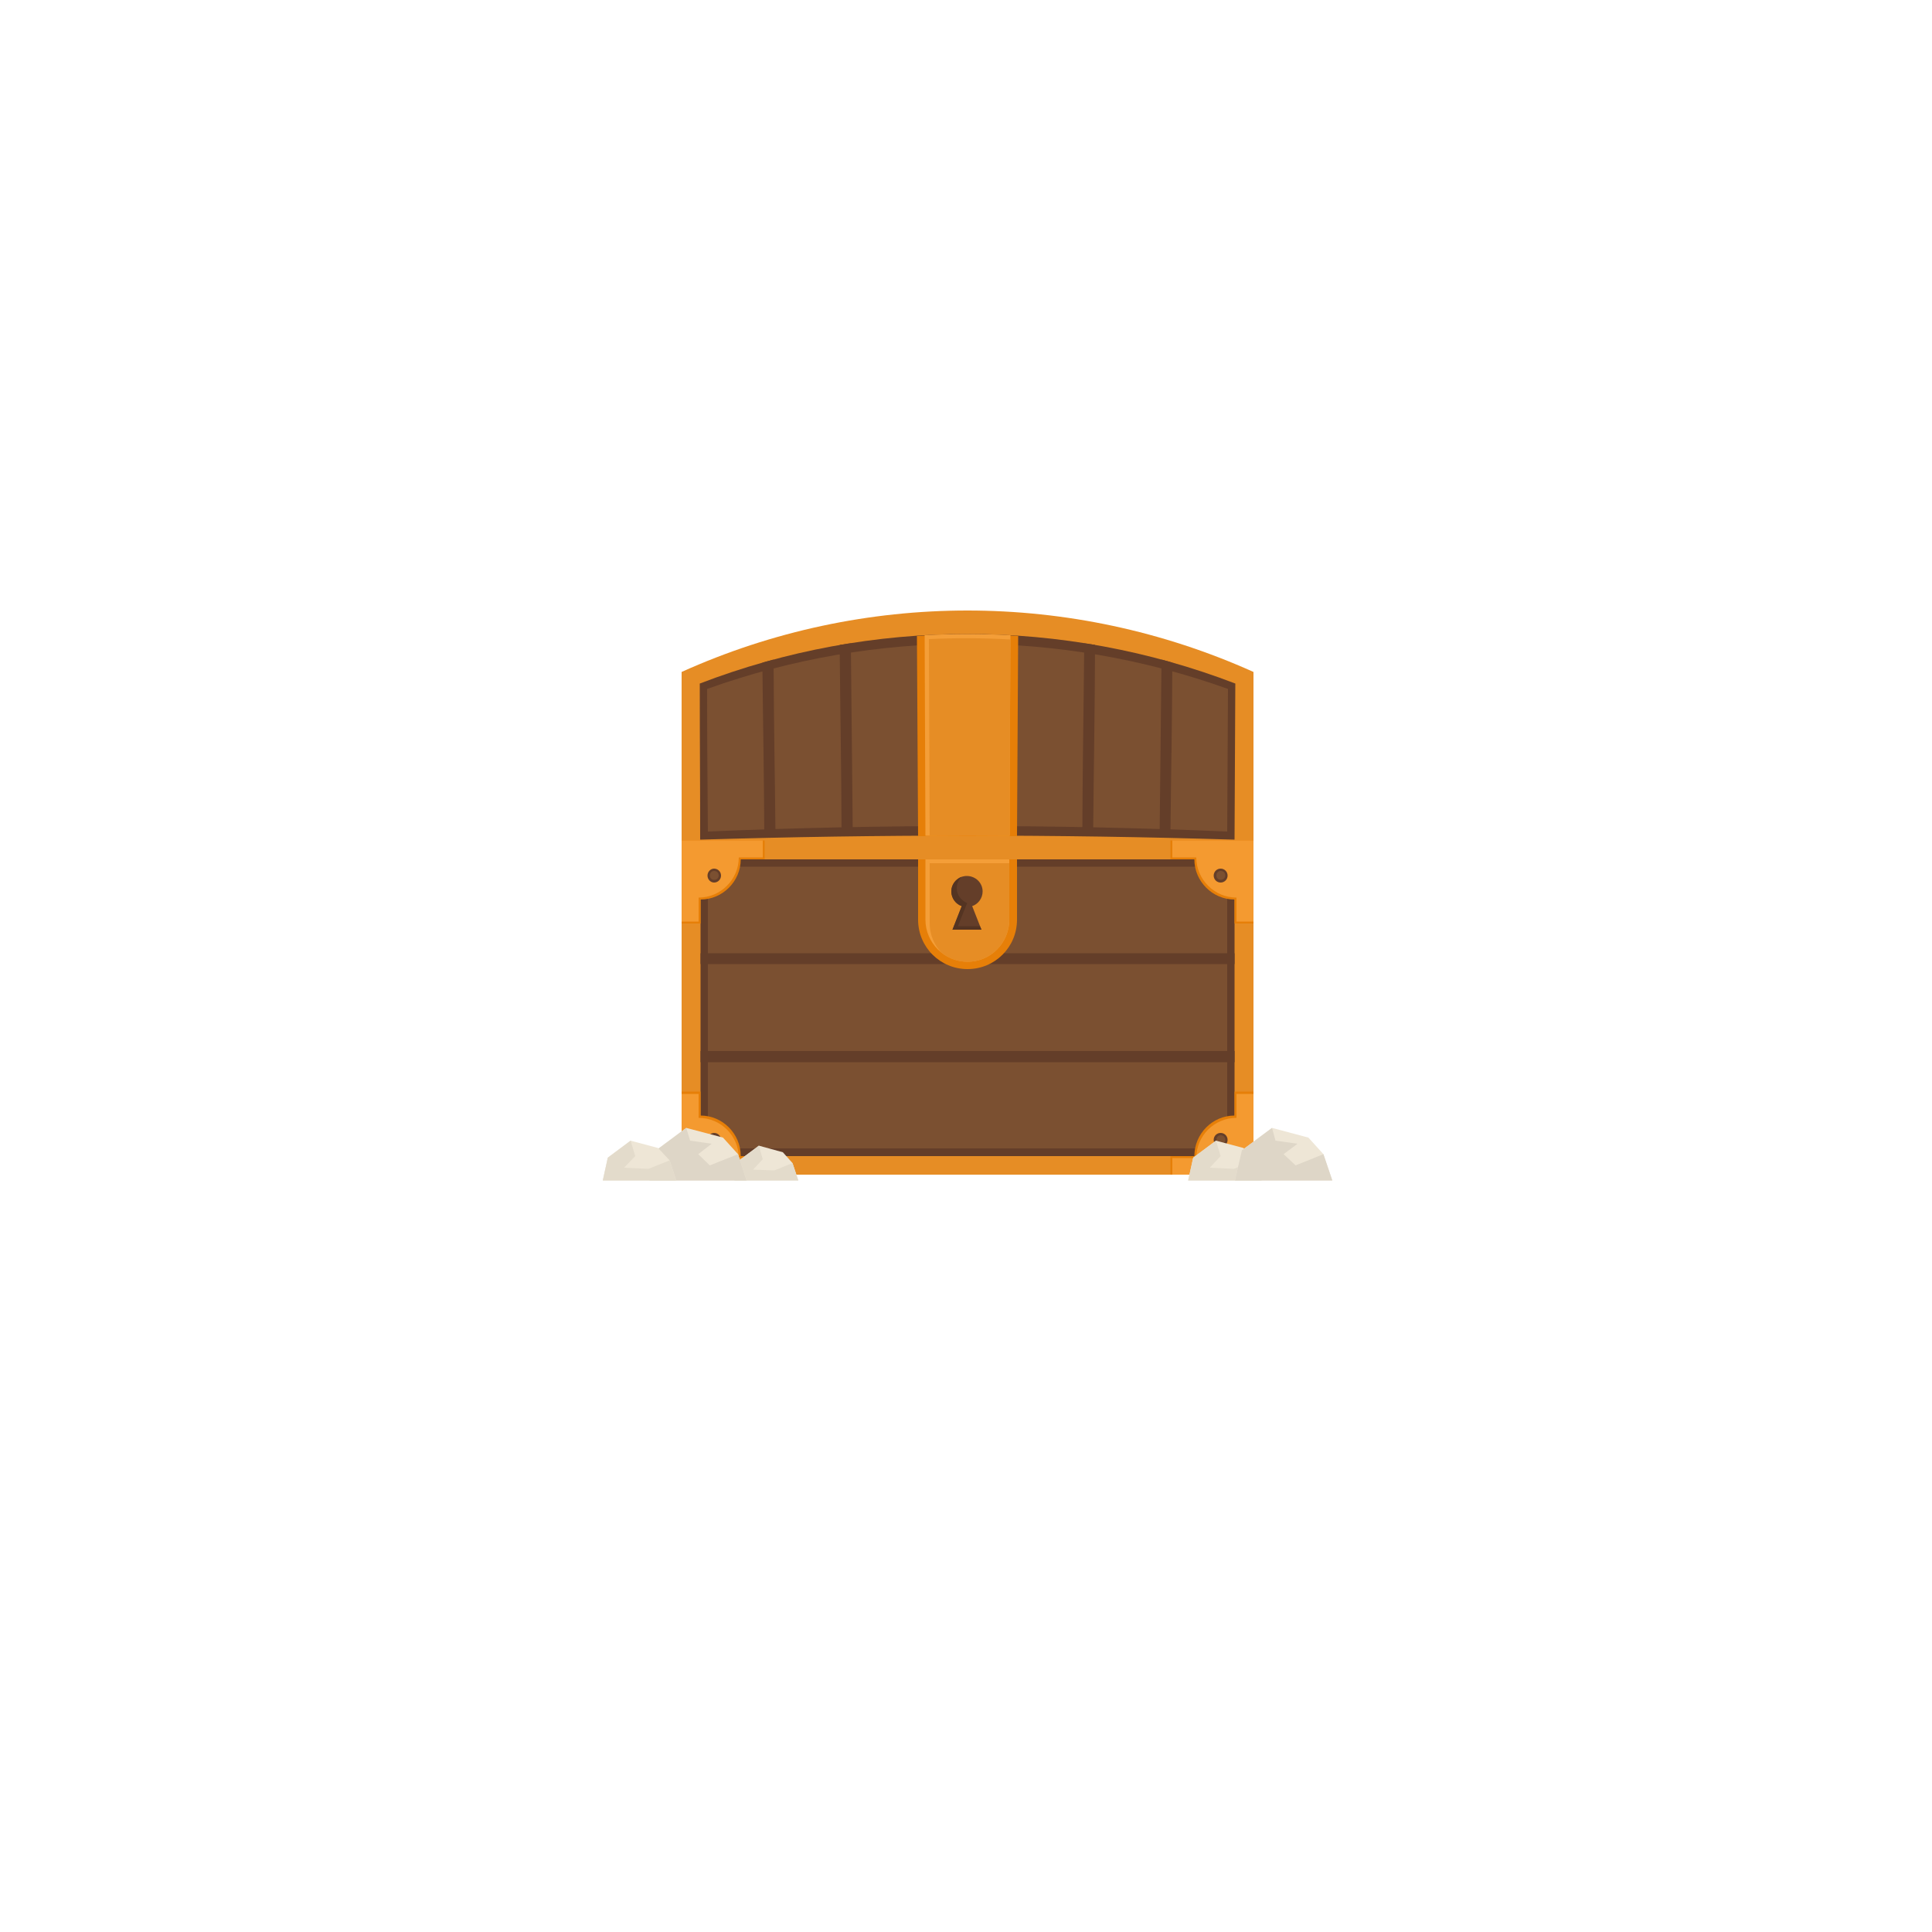 <svg version="1.2" xmlns="http://www.w3.org/2000/svg" viewBox="0 0 500 500" width="1000" height="1000">
	<title>374700-PC1YVD-297</title>
	<style>
		.s0 { fill: #e68d25 } 
		.s1 { fill: #643e29 } 
		.s2 { fill: #7b5031 } 
		.s3 { fill: #e67f08 } 
		.s4 { fill: #f49e38 } 
		.s5 { fill: #f49a30 } 
		.s6 { fill: #543422 } 
		.s7 { fill: #eee6d6 } 
		.s8 { fill: #e3dbcb } 
		.s9 { fill: #ded6c7 } 
	</style>
	<g id="OBJECTS">
		<g id="&lt;Group&gt;">
			<g id="&lt;Group&gt;">
				<g id="&lt;Group&gt;">
					<g id="&lt;Group&gt;">
						<g id="&lt;Group&gt;">
							<g id="&lt;Group&gt;">
							</g>
							<g id="&lt;Group&gt;">
							</g>
							<g id="&lt;Group&gt;">
							</g>
							<g id="&lt;Group&gt;">
							</g>
						</g>
					</g>
					<g id="&lt;Group&gt;">
					</g>
				</g>
				<g id="&lt;Group&gt;">
					<g id="&lt;Group&gt;">
						<g id="&lt;Group&gt;">
						</g>
					</g>
				</g>
				<g id="&lt;Group&gt;">
					<g id="&lt;Group&gt;">
						<g id="&lt;Group&gt;">
							<g id="&lt;Group&gt;">
								<g id="&lt;Group&gt;">
								</g>
							</g>
							<g id="&lt;Group&gt;">
								<g id="&lt;Group&gt;">
								</g>
							</g>
						</g>
						<g id="&lt;Group&gt;">
							<g id="&lt;Group&gt;">
								<g id="&lt;Group&gt;">
								</g>
							</g>
							<g id="&lt;Group&gt;">
								<g id="&lt;Group&gt;">
								</g>
							</g>
						</g>
					</g>
					<g id="&lt;Group&gt;">
						<g id="&lt;Group&gt;">
						</g>
						<g id="&lt;Group&gt;">
							<g id="&lt;Group&gt;">
							</g>
						</g>
					</g>
				</g>
			</g>
			<g id="&lt;Group&gt;">
				<g id="&lt;Group&gt;">
					<g id="&lt;Group&gt;">
					</g>
					<g id="&lt;Group&gt;">
					</g>
					<g id="&lt;Group&gt;">
					</g>
				</g>
				<g id="&lt;Group&gt;">
					<g id="&lt;Group&gt;">
					</g>
					<g id="&lt;Group&gt;">
						<g id="Folder 1">
							<path id="&lt;Path&gt;" class="s0" d="m324.4 222.4q-74 0-148 0c0-20.8 0-27.7 0-48.5 47-21.2 100.9-21.2 148 0 0 20.8 0 27.7 0 48.5z"/>
							<path id="&lt;Path&gt;" class="s1" d="m181.2 217.3c0-18-0.1-22.3-0.1-40.4 44.5-17.1 94.1-17.1 138.6 0-0.1 18.1-0.1 22.4-0.2 40.4-45.9-1.4-92.3-1.4-138.3 0z"/>
							<path id="&lt;Path&gt;" class="s2" d="m183.2 215.2c-0.1-16.9-0.2-20-0.2-36.9 43.4-15.6 91.4-15.6 134.8 0-0.1 16.9-0.1 20-0.2 36.9-44.6-1.9-89.8-1.9-134.4 0z"/>
							<path id="&lt;Path&gt;" class="s1" d="m197.3 171.5c0.2 19.7 0.4 25.5 0.5 45.2q1.5 0 2.9-0.1c-0.2-19.9-0.4-26-0.5-45.9q-1.5 0.4-2.9 0.8z"/>
							<path id="&lt;Path&gt;" class="s1" d="m217.3 166.9c0.2 21.1 0.4 28.3 0.5 49.4q1.5 0 2.9 0c-0.2-21.3-0.3-28.6-0.5-49.8q-1.4 0.2-2.9 0.4z"/>
							<path id="&lt;Path&gt;" class="s1" d="m280.6 166.5c-0.2 21.2-0.4 28.5-0.5 49.8q1.4 0 2.8 0c0.2-21.1 0.4-28.3 0.5-49.4q-1.4-0.2-2.8-0.4z"/>
							<path id="&lt;Path&gt;" class="s1" d="m300.6 170.7c-0.2 19.9-0.3 26-0.5 45.9q1.4 0.1 2.8 0.1c0.2-19.7 0.4-25.5 0.5-45.2q-1.4-0.4-2.8-0.8z"/>
							<path id="&lt;Path&gt;" class="s3" d="m263.2 216.4q-12.8 0-25.6 0c-0.1-21.9-0.2-29.9-0.3-51.8 8.7-0.6 17.5-0.6 26.2 0-0.1 21.9-0.2 29.9-0.3 51.8z"/>
							<path id="&lt;Path&gt;" class="s4" d="m239.5 216.3c-0.1-21.9-0.1-30-0.2-51.9q11.1-0.6 22.2 0c-0.1 21.9-0.2 30-0.2 51.9q-10.9-0.1-21.8 0z"/>
							<path id="&lt;Path&gt;" class="s0" d="m240.4 165.4c0.1 21.6 0.1 29.3 0.2 50.9q10.3-0.1 20.7 0c0-21.6 0.1-29.3 0.2-50.8q-10.6-0.6-21.1-0.1z"/>
							<path id="&lt;Path&gt;" class="s0" d="m324.4 217.5v86.5h-148v-86.5z"/>
							<path id="&lt;Path&gt;" class="s1" d="m319.5 222.4v76.8h-138.2v-76.8z"/>
							<path id="&lt;Path&gt;" class="s2" d="m317.6 224.3v72.9h-134.4v-72.9z"/>
							<path id="&lt;Path&gt;" class="s1" d="m319.5 246.7v2.8h-138.2v-2.8z"/>
							<path id="&lt;Path&gt;" class="s1" d="m319.5 272v2.9h-138.2v-2.9z"/>
							<path id="&lt;Path&gt;" class="s3" d="m197.9 222.4v-4.9h-16.6-4.9v4.9 16.6h4.9v-6.2c5.7 0 10.4-4.7 10.4-10.4z"/>
							<path id="&lt;Path&gt;" class="s5" d="m181.3 217.5h-4.9v4.9 16.1h4.4v-6.2c5.7 0 10.4-4.7 10.4-10.4h6.2v-4.4z"/>
							<path id="&lt;Path&gt;" class="s1" d="m184.8 228.4c-0.9 0-1.7-0.8-1.7-1.8 0-1 0.8-1.8 1.7-1.8 1 0 1.8 0.8 1.8 1.8 0 1-0.8 1.8-1.8 1.8z"/>
							<path id="&lt;Path&gt;" class="s2" d="m184.8 227.7c-0.6 0-1.1-0.5-1.1-1.1 0-0.7 0.5-1.2 1.1-1.2 0.7 0 1.2 0.5 1.2 1.2 0 0.6-0.5 1.1-1.2 1.1z"/>
							<path id="&lt;Path&gt;" class="s3" d="m302.9 222.4v-4.9h16.6 4.9v4.9 16.6h-4.9v-6.2c-5.7 0-10.4-4.7-10.4-10.4z"/>
							<path id="&lt;Path&gt;" class="s5" d="m319.5 217.5h4.9v4.9 16.1h-4.4v-6.2c-5.7 0-10.4-4.7-10.4-10.4h-6.2v-4.4z"/>
							<path id="&lt;Path&gt;" class="s1" d="m315.9 228.4c-1 0-1.8-0.8-1.8-1.8 0-1 0.8-1.8 1.8-1.8 1 0 1.8 0.8 1.8 1.8 0 1-0.8 1.8-1.8 1.8z"/>
							<path id="&lt;Path&gt;" class="s2" d="m315.9 227.7c-0.6 0-1.1-0.5-1.1-1.1 0-0.7 0.5-1.2 1.1-1.2 0.7 0 1.2 0.5 1.2 1.2 0 0.6-0.5 1.1-1.2 1.1z"/>
							<path id="&lt;Path&gt;" class="s3" d="m302.9 299.2v4.8h16.6 4.9v-4.8-16.7h-4.9v6.2c-5.7 0-10.4 4.7-10.4 10.5z"/>
							<path id="&lt;Path&gt;" class="s5" d="m319.5 304h4.9v-4.8-16.1h-4.4v6.2c-5.7 0-10.4 4.6-10.4 10.4h-6.2v4.3z"/>
							<path id="&lt;Path&gt;" class="s1" d="m315.9 296.8c-1 0-1.8-0.8-1.8-1.8 0-1 0.8-1.8 1.8-1.8 1 0 1.8 0.8 1.8 1.8 0 1-0.8 1.8-1.8 1.8z"/>
							<path id="&lt;Path&gt;" class="s2" d="m315.9 296.1c-0.6 0-1.1-0.5-1.1-1.1 0-0.7 0.5-1.2 1.1-1.2 0.7 0 1.2 0.5 1.2 1.2 0 0.6-0.5 1.1-1.2 1.1z"/>
							<path id="&lt;Path&gt;" class="s3" d="m197.9 299.2v4.8h-16.6-4.9v-4.8-16.7h4.9v6.2c5.7 0 10.4 4.7 10.4 10.5z"/>
							<path id="&lt;Path&gt;" class="s5" d="m181.3 304h-4.9v-4.8-16.1h4.4v6.2c5.7 0 10.4 4.6 10.4 10.4h6.2v4.3z"/>
							<path id="&lt;Path&gt;" class="s1" d="m184.8 296.8c-0.9 0-1.7-0.8-1.7-1.8 0-1 0.8-1.8 1.7-1.8 1 0 1.8 0.8 1.8 1.8 0 1-0.8 1.8-1.8 1.8z"/>
							<path id="&lt;Path&gt;" class="s2" d="m184.8 296.1c-0.6 0-1.1-0.5-1.1-1.1 0-0.7 0.5-1.2 1.1-1.2 0.7 0 1.2 0.5 1.2 1.2 0 0.6-0.5 1.1-1.2 1.1z"/>
							<path id="&lt;Path&gt;" class="s3" d="m250.4 250.8c-7.1 0-12.8-5.7-12.8-12.8v-15.6h25.6v15.6c0 7.1-5.7 12.8-12.8 12.8z"/>
							<path id="&lt;Path&gt;" class="s4" d="m250.4 248.9c-6 0-10.9-4.9-10.9-10.9v-15.6h21.7v15.6c0 6-4.8 10.9-10.8 10.9z"/>
							<path id="&lt;Path&gt;" class="s0" d="m240.6 223.4v15.6c0 2.9 1.2 5.6 3 7.5 1.9 1.5 4.2 2.4 6.8 2.4 6 0 10.8-4.9 10.8-10.9v-14.6z"/>
							<path id="&lt;Path&gt;" class="s1" d="m254.3 230.7c0-2.2-1.8-4-4.1-4-2.2 0-4 1.8-4 4 0 1.8 1.2 3.3 2.7 3.8l-2.4 6.1h3.5 0.5 3.5l-2.4-6.1c1.5-0.5 2.7-2 2.7-3.8z"/>
							<path id="&lt;Path&gt;" class="s6" d="m251.4 239.7h-3.5l2.4-6c-1.5-0.6-2.7-2.1-2.7-3.8 0-1.2 0.5-2.2 1.3-3-1.6 0.6-2.7 2.1-2.7 3.8 0 1.8 1.2 3.3 2.7 3.8l-2.4 6.1h3.5 0.5 3.5l-0.4-0.9h-1.7z"/>
							<path id="&lt;Path&gt;" class="s1" d="m253 233.7q0 0 0 0 0 0 0 0z"/>
							<path id="&lt;Path&gt;" class="s7" d="m190.1 305.5l1.2-5.2 5.1-3.8 6.2 1.7 2.5 2.8 1.5 4.5z"/>
							<path id="&lt;Path&gt;" class="s8" d="m190.1 305.5l1.2-5.2 5.1-3.8 1 3.5-2.5 2.7 5.5 0.2 4.7-1.9 1.5 4.5z"/>
							<path id="&lt;Path&gt;" class="s7" d="m168.1 305.5l1.7-7.8 7.8-5.8 9.5 2.5 3.9 4.3 2.2 6.8z"/>
							<path id="&lt;Path&gt;" class="s9" d="m168.1 305.5l1.7-7.8 7.8-5.8 1 3.3 5.6 0.8-3.5 2.7 3 2.9 7.3-2.9 2.2 6.8z"/>
							<path id="&lt;Path&gt;" class="s7" d="m156 305.5l1.3-5.9 5.9-4.4 7.1 1.9 3 3.2 1.7 5.2z"/>
							<path id="&lt;Path&gt;" class="s8" d="m156 305.5l1.3-5.9 5.9-4.4 1.2 4-2.9 3 6.3 0.3 5.5-2.2 1.7 5.2z"/>
							<path id="&lt;Path&gt;" class="s7" d="m307.5 305.5l1.3-5.9 5.9-4.4 7.1 1.9 3 3.2 1.7 5.2z"/>
							<path id="&lt;Path&gt;" class="s8" d="m307.5 305.5l1.3-5.9 5.9-4.4 1.2 4-2.8 3 6.2 0.3 5.5-2.2 1.7 5.2z"/>
							<path id="&lt;Path&gt;" class="s7" d="m319.6 305.5l1.8-7.8 7.8-5.8 9.4 2.5 3.9 4.3 2.3 6.8z"/>
							<path id="&lt;Path&gt;" class="s9" d="m319.6 305.5l1.8-7.8 7.8-5.8 0.9 3.3 5.7 0.8-3.6 2.7 3.1 2.9 7.2-2.9 2.3 6.8z"/>
						</g>
					</g>
				</g>
			</g>
		</g>
	</g>
</svg>